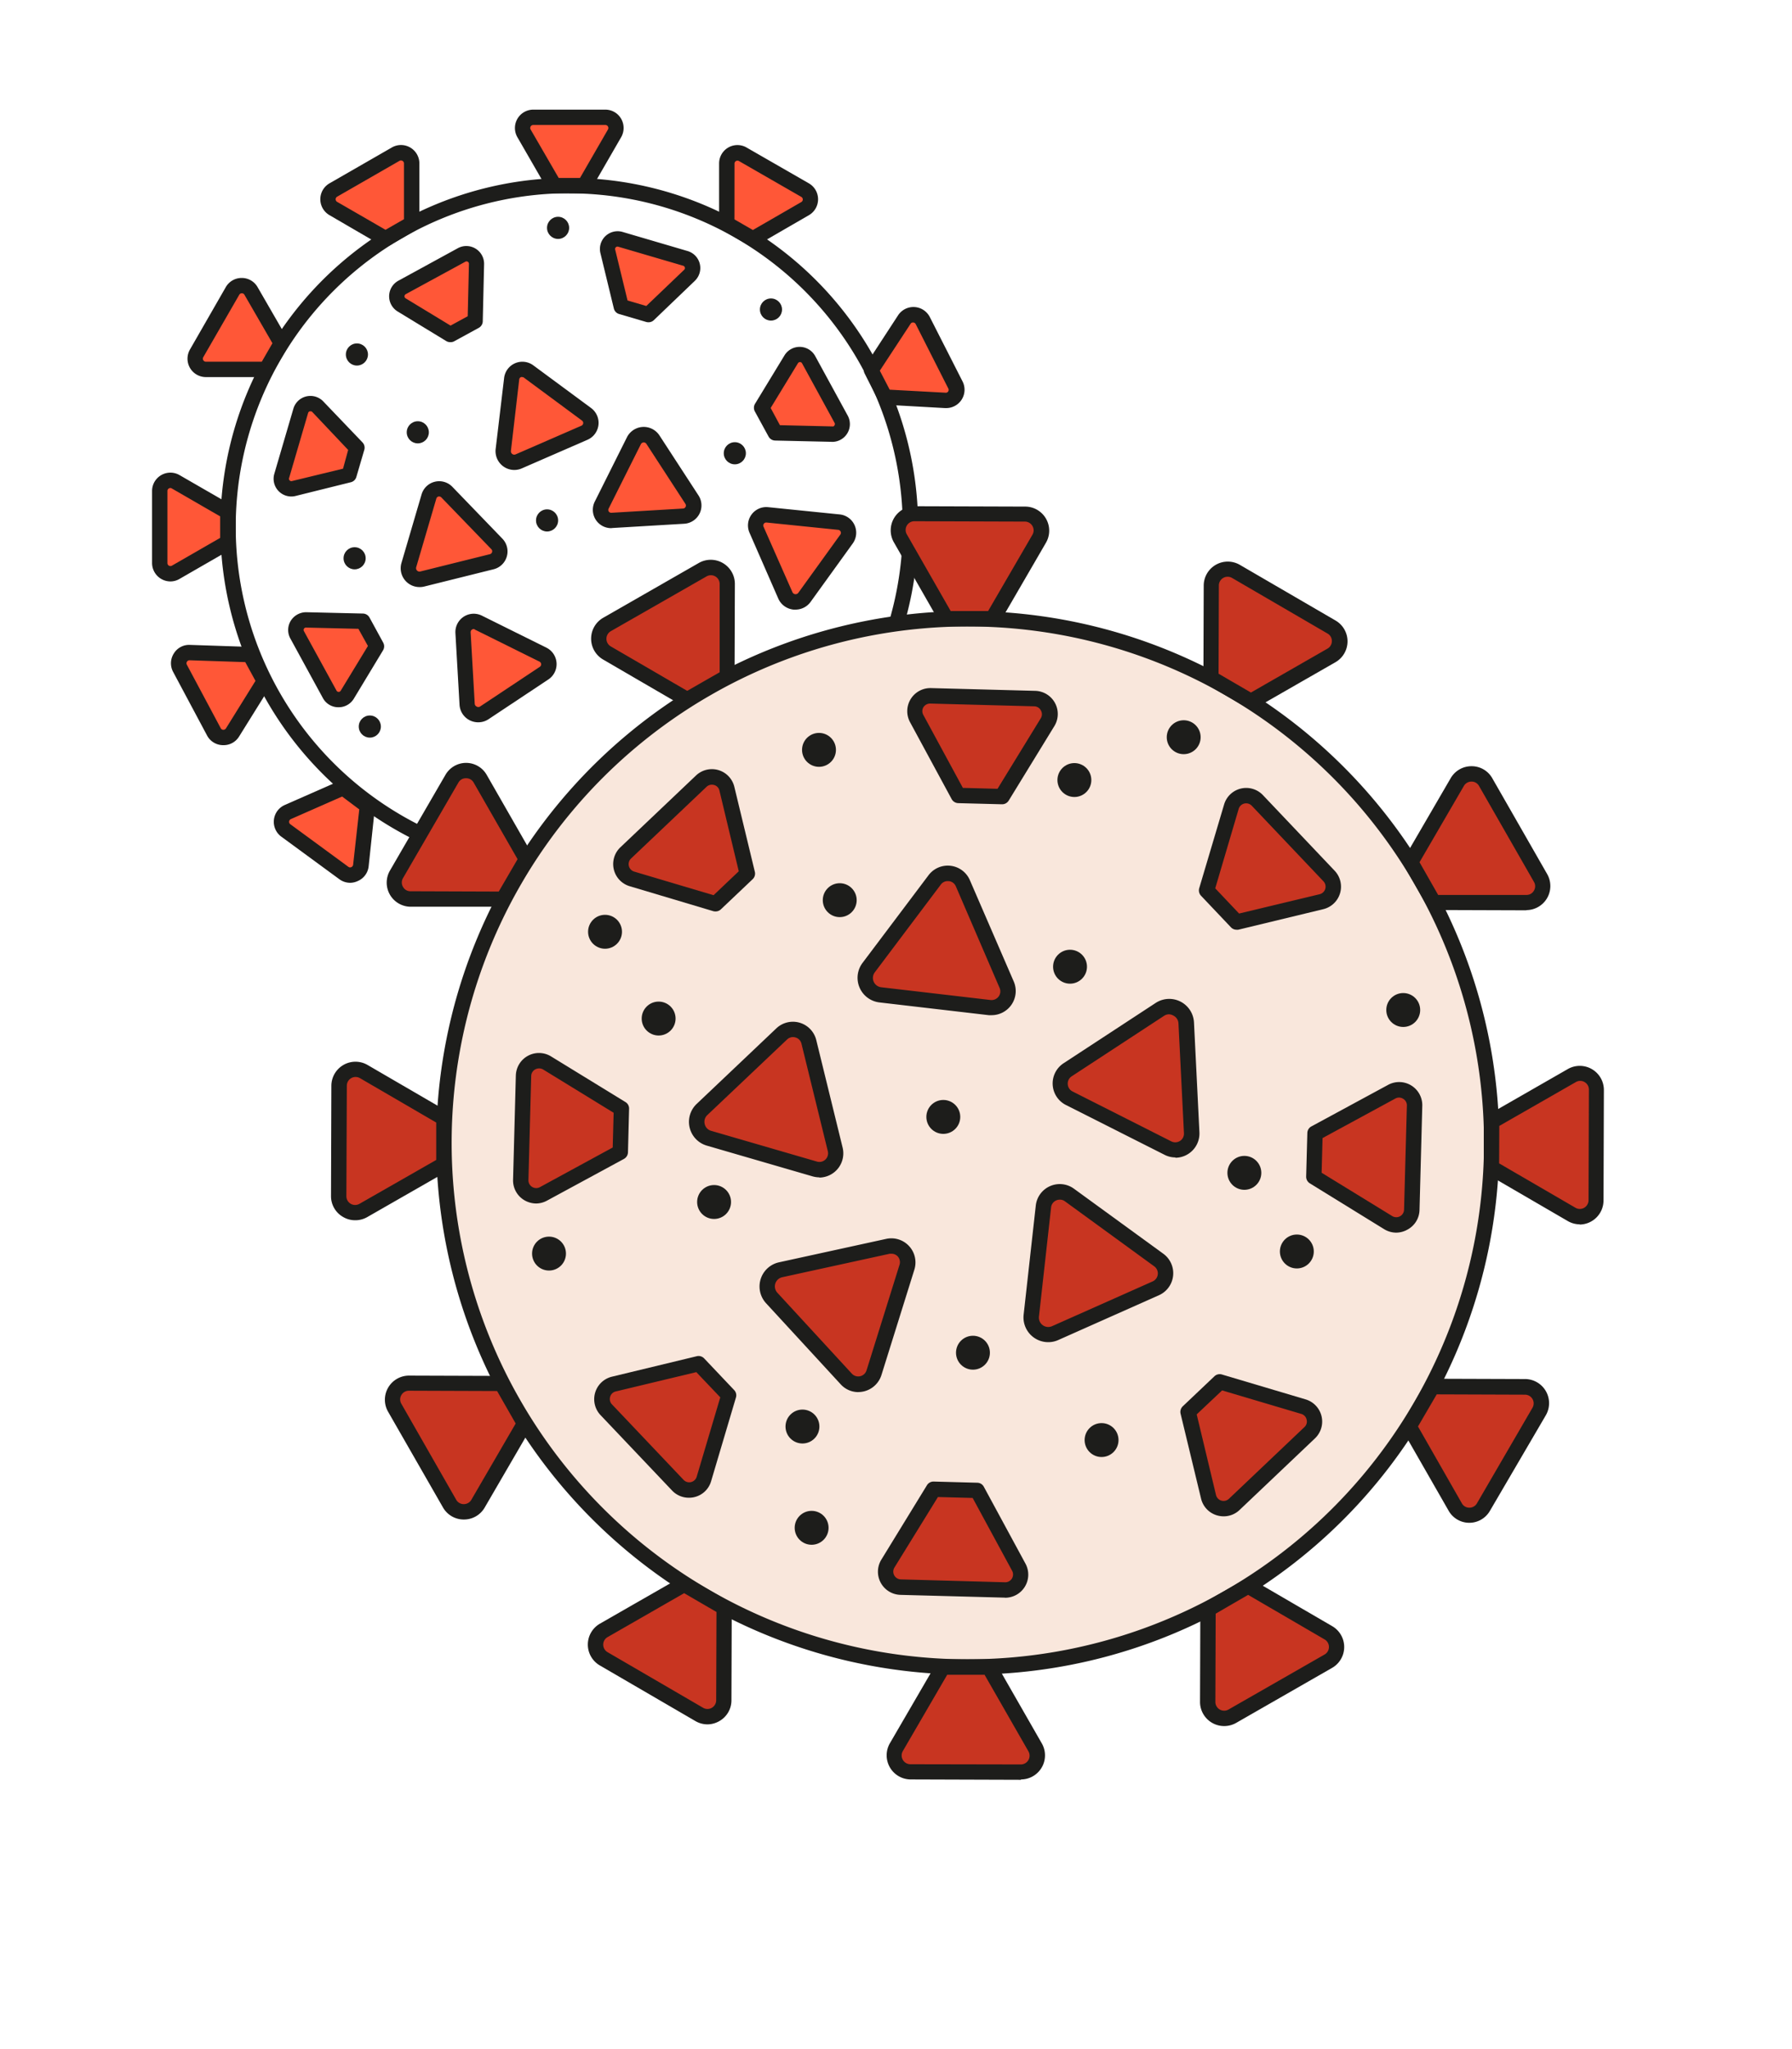 <svg xmlns="http://www.w3.org/2000/svg" viewBox="0 0 350 400"><defs><style>.cls-1{fill:#1d1d1b;}.cls-2{fill:#ff5737;}.cls-3{fill:#f9e7dc;}.cls-4{fill:#c83521;}.cls-5{fill:none;}</style></defs><g id="Layer_13" data-name="Layer 13"><path class="cls-1" d="M111.18,171a68.14,68.14,0,1,1,68.14-68.14A68.22,68.22,0,0,1,111.18,171Zm0-133.28a65.14,65.14,0,1,0,65.14,65.14A65.21,65.21,0,0,0,111.18,37.74Z"/><path class="cls-2" d="M104.15,22.9h14.06A2.09,2.09,0,0,1,120,26l-5.9,10.21h-5.88L102.34,26A2.09,2.09,0,0,1,104.15,22.9Z"/><path class="cls-1" d="M114.12,37.74h-5.88a1.51,1.51,0,0,1-1.3-.75l-5.89-10.21a3.59,3.59,0,0,1,3.1-5.38h14.06a3.56,3.56,0,0,1,3.11,1.79,3.6,3.6,0,0,1,0,3.59L115.42,37A1.5,1.5,0,0,1,114.12,37.74Zm-5-3h4.16l5.46-9.46a.6.6,0,0,0,0-.59.58.58,0,0,0-.51-.29H104.15a.58.58,0,0,0-.51.29.6.6,0,0,0,0,.59Z"/><path class="cls-2" d="M65.1,37.13l12.18-7a2.09,2.09,0,0,1,3.13,1.81V43.69l-5.1,3L65.1,40.74A2.08,2.08,0,0,1,65.1,37.13Z"/><path class="cls-1" d="M75.31,48.14a1.53,1.53,0,0,1-.75-.2L64.35,42a3.59,3.59,0,0,1,0-6.21l12.18-7a3.59,3.59,0,0,1,5.38,3.11V43.69a1.51,1.51,0,0,1-.75,1.3l-5.1,2.95A1.53,1.53,0,0,1,75.31,48.14Zm3-16.82a.55.55,0,0,0-.29.08l-12.18,7h0a.58.58,0,0,0,0,1l9.46,5.46,3.6-2.07V31.91a.56.56,0,0,0-.3-.51A.56.56,0,0,0,78.32,31.32ZM65.1,37.13h0Z"/><path class="cls-2" d="M103.26,72.52l11.31,8.35a2.09,2.09,0,0,1-.41,3.59l-12.84,5.6a2.17,2.17,0,0,1-3-2.25L100,74A2.08,2.08,0,0,1,103.26,72.52Z"/><path class="cls-1" d="M100.44,91.74a3.67,3.67,0,0,1-3.63-4.11l1.65-13.85a3.59,3.59,0,0,1,5.69-2.47h0l11.31,8.35a3.6,3.6,0,0,1-.7,6.18l-12.84,5.59A3.67,3.67,0,0,1,100.44,91.74ZM102,73.61a.51.51,0,0,0-.24,0,.56.56,0,0,0-.35.47L99.79,88a.66.66,0,0,0,.26.62.64.64,0,0,0,.67.07l12.84-5.59a.58.58,0,0,0,.11-1l-11.3-8.35A.56.56,0,0,0,102,73.61Z"/><path class="cls-2" d="M133.53,100.76l-14,.84a2.09,2.09,0,0,1-2-3l6.27-12.52a2.17,2.17,0,0,1,3.76-.22l7.61,11.69A2.08,2.08,0,0,1,133.53,100.76Z"/><path class="cls-1" d="M119.37,103.1a3.58,3.58,0,0,1-3.2-5.19l6.27-12.53A3.67,3.67,0,0,1,128.8,85l7.61,11.69a3.58,3.58,0,0,1-2.79,5.55l-14,.83Zm6.36-16.74h0a.65.65,0,0,0-.57.37l-6.27,12.52a.58.58,0,0,0,0,.59.6.6,0,0,0,.52.26l14-.83h0a.59.59,0,0,0,.46-.91l-7.61-11.7A.64.64,0,0,0,125.73,86.36Z"/><path class="cls-2" d="M93.44,121.5,106,127.75a2.09,2.09,0,0,1,.23,3.61l-11.67,7.75a2.17,2.17,0,0,1-3.37-1.68l-.79-13.93A2.09,2.09,0,0,1,93.44,121.5Z"/><path class="cls-1" d="M93.4,141a3.73,3.73,0,0,1-1.65-.39,3.63,3.63,0,0,1-2-3.08l-.8-13.92a3.58,3.58,0,0,1,5.17-3.43h0l12.6,6.25a3.59,3.59,0,0,1,.39,6.2l-11.67,7.75A3.64,3.64,0,0,1,93.4,141Zm-.89-18.2a.68.68,0,0,0-.33.1.61.61,0,0,0-.26.53l.8,13.93a.64.64,0,0,0,.37.56.63.63,0,0,0,.67,0l11.67-7.75a.58.58,0,0,0,.26-.53.58.58,0,0,0-.33-.49l-12.59-6.24A.54.54,0,0,0,92.51,122.78Z"/><path class="cls-2" d="M87.28,96.06,97,106.18a2.08,2.08,0,0,1-1,3.47L82.46,113a2.17,2.17,0,0,1-2.61-2.72l3.93-13.39A2.08,2.08,0,0,1,87.28,96.06Z"/><path class="cls-1" d="M81.91,114.6a3.67,3.67,0,0,1-3.5-4.71l3.93-13.38a3.58,3.58,0,0,1,6-1.49h0l9.76,10.11a3.59,3.59,0,0,1-1.71,6l-13.59,3.38A3.54,3.54,0,0,1,81.91,114.6Zm3.88-17.68-.15,0a.58.58,0,0,0-.42.41l-3.93,13.39a.67.67,0,0,0,.8.84l13.6-3.38a.6.6,0,0,0,.42-.41.57.57,0,0,0-.15-.57L86.2,97.1A.56.56,0,0,0,85.79,96.92Z"/><path class="cls-2" d="M149.88,100.5l14,1.43a2.08,2.08,0,0,1,1.48,3.29l-8.2,11.36a2.17,2.17,0,0,1-3.74-.39l-5.64-12.76A2.08,2.08,0,0,1,149.88,100.5Z"/><path class="cls-1" d="M155.4,119l-.4,0a3.64,3.64,0,0,1-3-2.17L146.39,104A3.58,3.58,0,0,1,150,99h0l14,1.42a3.59,3.59,0,0,1,2.55,5.67l-8.2,11.36A3.63,3.63,0,0,1,155.4,119Zm-5.74-17a.57.57,0,0,0-.47.24.55.55,0,0,0-.06.58l5.64,12.77a.67.67,0,0,0,1.16.12l8.19-11.35a.55.55,0,0,0,.06-.59.57.57,0,0,0-.47-.34l-14-1.43Z"/><path class="cls-2" d="M38.4,69l7-12.18a2.08,2.08,0,0,1,3.61,0L54.94,67,52,72.11H40.21A2.09,2.09,0,0,1,38.4,69Z"/><path class="cls-1" d="M52,73.61H40.21a3.59,3.59,0,0,1-3.11-5.38h0l7-12.18a3.56,3.56,0,0,1,3.11-1.79h0a3.55,3.55,0,0,1,3.1,1.79l5.9,10.21a1.54,1.54,0,0,1,0,1.5l-3,5.1A1.51,1.51,0,0,1,52,73.61ZM39.7,69.73a.59.59,0,0,0,.51.88H51.13L53.21,67l-5.47-9.46a.56.56,0,0,0-.5-.29h0a.57.57,0,0,0-.51.29Z"/><path class="cls-2" d="M31.2,109.91V95.85A2.09,2.09,0,0,1,34.33,94l10.21,5.9v5.88l-10.21,5.9A2.09,2.09,0,0,1,31.2,109.91Z"/><path class="cls-1" d="M33.29,113.5a3.6,3.6,0,0,1-3.59-3.59V95.85a3.58,3.58,0,0,1,5.38-3.1l10.21,5.89a1.51,1.51,0,0,1,.75,1.3v5.88a1.5,1.5,0,0,1-.75,1.3L35.08,113A3.52,3.52,0,0,1,33.29,113.5Zm0-18.24a.72.72,0,0,0-.3.08.58.58,0,0,0-.29.51v14.06a.58.58,0,0,0,.29.51.6.6,0,0,0,.59,0L43,105V100.8l-9.46-5.46A.61.61,0,0,0,33.29,95.26Z"/><path class="cls-2" d="M41.77,142.86l-6.63-12.4a2.09,2.09,0,0,1,1.91-3.07l11.78.39L51.61,133l-6.23,10A2.08,2.08,0,0,1,41.77,142.86Z"/><path class="cls-1" d="M43.61,145.46h-.12a3.55,3.55,0,0,1-3.05-1.89l-6.62-12.4a3.55,3.55,0,0,1,.12-3.59,3.49,3.49,0,0,1,3.16-1.69l11.78.39a1.52,1.52,0,0,1,1.28.79l2.77,5.2a1.52,1.52,0,0,1,0,1.5l-6.23,10A3.53,3.53,0,0,1,43.61,145.46ZM37,128.89a.59.59,0,0,0-.51.86l6.62,12.4h0a.56.56,0,0,0,.5.31.6.6,0,0,0,.52-.27l5.77-9.28-2-3.66L37,128.89Z"/><path class="cls-2" d="M67.17,170.42l-11.34-8.31a2.09,2.09,0,0,1,.39-3.59L67,153.77l4.75,3.48L70.48,169A2.09,2.09,0,0,1,67.17,170.42Z"/><path class="cls-1" d="M68.39,172.33a3.58,3.58,0,0,1-2.11-.7l-11.34-8.31a3.59,3.59,0,0,1,.68-6.18l10.79-4.75a1.51,1.51,0,0,1,1.49.17L72.65,156a1.5,1.5,0,0,1,.6,1.37L72,169.13A3.54,3.54,0,0,1,69.84,172,3.5,3.5,0,0,1,68.39,172.33Zm-1.57-16.84-10,4.4a.59.59,0,0,0-.35.47.57.57,0,0,0,.24.54l11.33,8.31h0a.55.55,0,0,0,.58.06.59.59,0,0,0,.35-.47L70.17,158Z"/><path class="cls-2" d="M180.27,62.6l6.35,12.54a2.08,2.08,0,0,1-2,3l-11.77-.64-2.66-5.25,6.45-9.87A2.08,2.08,0,0,1,180.27,62.6Z"/><path class="cls-1" d="M184.77,79.66h-.21L172.79,79a1.49,1.49,0,0,1-1.25-.82l-2.66-5.26a1.47,1.47,0,0,1,.08-1.49l6.44-9.87a3.59,3.59,0,0,1,6.21.34L188,74.46a3.58,3.58,0,0,1-3.19,5.2Zm-11-3.59,10.91.59a.54.54,0,0,0,.52-.26.56.56,0,0,0,0-.59l-6.35-12.54h0a.58.58,0,0,0-.49-.32.54.54,0,0,0-.52.27l-6,9.14Z"/><path class="cls-2" d="M145.09,30.1l12.17,7a2.08,2.08,0,0,1,0,3.61l-10.21,5.9-5.1-3V31.91A2.1,2.1,0,0,1,145.09,30.1Z"/><path class="cls-1" d="M147.05,48.14a1.53,1.53,0,0,1-.75-.2L141.2,45a1.51,1.51,0,0,1-.75-1.3V31.91a3.58,3.58,0,0,1,5.37-3.11l12.18,7A3.59,3.59,0,0,1,158,42l-10.21,5.9A1.53,1.53,0,0,1,147.05,48.14Zm-3.6-5.31,3.6,2.07,9.46-5.46a.58.58,0,0,0,0-1l-12.18-7h0a.54.54,0,0,0-.58,0,.56.56,0,0,0-.29.51Z"/><path class="cls-2" d="M121.16,46.72l12.7,3.72a2,2,0,0,1,.81,3.31l-8,7.66-5.32-1.56L118.7,49.07A2,2,0,0,1,121.16,46.72Z"/><path class="cls-1" d="M126.64,62.91a1.59,1.59,0,0,1-.43-.06l-5.32-1.56a1.48,1.48,0,0,1-1-1.08l-2.62-10.79a3.46,3.46,0,0,1,4.34-4.14L134.28,49a3.46,3.46,0,0,1,1.42,5.83l-8,7.67A1.48,1.48,0,0,1,126.64,62.91Zm-4.07-4.25,3.66,1.07,7.4-7.07a.44.44,0,0,0,.13-.44.46.46,0,0,0-.32-.34l-12.7-3.72h0a.46.46,0,0,0-.46.11.46.46,0,0,0-.13.44Z"/><path class="cls-2" d="M78.52,56.11l11.62-6.35a2,2,0,0,1,2.91,1.77l-.26,11.1-4.87,2.66-9.48-5.77A2,2,0,0,1,78.52,56.11Z"/><path class="cls-1" d="M87.92,66.79a1.46,1.46,0,0,1-.78-.22L77.66,60.8a3.47,3.47,0,0,1,.14-6h0l11.62-6.35a3.47,3.47,0,0,1,5.13,3.12l-.26,11.1A1.5,1.5,0,0,1,93.51,64l-4.87,2.66A1.51,1.51,0,0,1,87.92,66.79Zm-8.68-9.36a.46.46,0,0,0-.24.4.44.44,0,0,0,.22.4L88,63.56l3.35-1.83.24-10.23a.47.47,0,0,0-.69-.42Z"/><path class="cls-2" d="M55,92.9l3.72-12.7a2,2,0,0,1,3.31-.8l7.66,8-1.55,5.33L57.37,95.37A2,2,0,0,1,55,92.9Z"/><path class="cls-1" d="M56.89,96.92a3.46,3.46,0,0,1-3.31-4.44l3.72-12.7a3.47,3.47,0,0,1,5.84-1.42l7.66,8a1.5,1.5,0,0,1,.35,1.46l-1.56,5.32a1.48,1.48,0,0,1-1.08,1L57.72,96.82A3.42,3.42,0,0,1,56.89,96.92Zm3.75-16.63h-.12a.46.46,0,0,0-.34.32L56.46,93.33h0a.44.44,0,0,0,.11.45.46.46,0,0,0,.44.13L67,91.49,68,87.83,61,80.43A.45.45,0,0,0,60.64,80.29ZM55,92.9h0Z"/><path class="cls-2" d="M64.41,135.54l-6.35-11.62A2,2,0,0,1,59.83,121l11.1.26,2.66,4.87-5.77,9.48A2,2,0,0,1,64.41,135.54Z"/><path class="cls-1" d="M66.14,138.06h-.08a3.42,3.42,0,0,1-3-1.8h0l-6.35-11.62a3.43,3.43,0,0,1,.08-3.46,3.56,3.56,0,0,1,3-1.67l11.1.26a1.5,1.5,0,0,1,1.28.78l2.66,4.87a1.52,1.52,0,0,1,0,1.5L69.1,136.4A3.45,3.45,0,0,1,66.14,138.06Zm-.41-3.24a.46.46,0,0,0,.4.24.45.45,0,0,0,.41-.22l5.32-8.74L70,122.75l-10.23-.24a.44.44,0,0,0-.41.23.45.45,0,0,0,0,.46Z"/><path class="cls-2" d="M158,70.22l6.35,11.62a2,2,0,0,1-1.77,2.91l-11.1-.26-2.66-4.87,5.78-9.48A2,2,0,0,1,158,70.22Z"/><path class="cls-1" d="M162.58,86.25h-.09L151.4,86a1.51,1.51,0,0,1-1.29-.78l-2.66-4.87a1.52,1.52,0,0,1,0-1.5l5.77-9.48a3.47,3.47,0,0,1,6,.14h0l6.35,11.62a3.47,3.47,0,0,1-3,5.13ZM152.33,83l10.23.24A.38.38,0,0,0,163,83a.45.45,0,0,0,0-.46l-6.35-11.62a.45.45,0,0,0-.39-.24.49.49,0,0,0-.41.22l-5.33,8.74Z"/><circle class="cls-1" cx="109" cy="44.48" r="2.16"/><circle class="cls-1" cx="150.58" cy="60.42" r="2.16"/><circle class="cls-1" cx="81.6" cy="84.39" r="2.16"/><circle class="cls-1" cx="69.71" cy="69.2" r="2.16"/><circle class="cls-1" cx="69.26" cy="108.98" r="2.16"/><circle class="cls-1" cx="106.85" cy="101.59" r="2.16"/><circle class="cls-1" cx="143.52" cy="88.48" r="2.16"/><circle class="cls-1" cx="72.23" cy="141.83" r="2.16"/><circle class="cls-3" cx="188.99" cy="223.09" r="102.33"/><path class="cls-1" d="M188.82,326.9a103.81,103.81,0,1,1,89.92-51.6A103.22,103.22,0,0,1,188.82,326.9Zm.34-204.61a100.81,100.81,0,1,0,87,151.5l1.3.76-1.3-.76a100.79,100.79,0,0,0-87-151.5Z"/><path class="cls-4" d="M241.42,111.52l18.65,10.85a3.21,3.21,0,0,1,0,5.55l-15.7,9-7.81-4.55.06-18.1A3.21,3.21,0,0,1,241.42,111.52Z"/><path class="cls-1" d="M244.35,138.42a1.44,1.44,0,0,1-.75-.21l-7.81-4.54a1.5,1.5,0,0,1-.75-1.3l.06-18.1a4.7,4.7,0,0,1,7.07-4h0l18.66,10.85a4.7,4.7,0,0,1,0,8.15l-15.7,9A1.53,1.53,0,0,1,244.35,138.42ZM238,131.51l6.32,3.68,14.95-8.57a1.69,1.69,0,0,0,.86-1.48,1.66,1.66,0,0,0-.85-1.47l-18.66-10.86a1.71,1.71,0,0,0-2.56,1.47Z"/><path class="cls-4" d="M178.61,100.25l21.58.07a3.21,3.21,0,0,1,2.76,4.82l-9.1,15.64-9,0-9-15.7A3.2,3.2,0,0,1,178.61,100.25Z"/><path class="cls-1" d="M193.85,122.28h0l-9,0a1.49,1.49,0,0,1-1.29-.75l-9-15.71a4.71,4.71,0,0,1,4.09-7h0l21.58.07a4.7,4.7,0,0,1,4.05,7.07l-9.09,15.65A1.51,1.51,0,0,1,193.85,122.28Zm-8.17-3,7.31,0,8.66-14.9a1.68,1.68,0,0,0,0-1.7,1.7,1.7,0,0,0-1.48-.86l-21.58-.07h0a1.7,1.7,0,0,0-1.48,2.55Z"/><path class="cls-4" d="M188.05,172.38l8.56,19.81a3.21,3.21,0,0,1-3.31,4.46l-21.36-2.49a3.33,3.33,0,0,1-2.28-5.31l12.88-17.11A3.2,3.2,0,0,1,188.05,172.38Z"/><path class="cls-1" d="M193.69,198.17a5.44,5.44,0,0,1-.57,0l-21.36-2.49a4.84,4.84,0,0,1-3.3-7.71l12.88-17.1a4.7,4.7,0,0,1,8.09.95L198,191.6a4.71,4.71,0,0,1-4.3,6.57ZM185.11,172a1.64,1.64,0,0,0-1.36.68l-12.89,17.12a1.83,1.83,0,0,0,1.25,2.92l21.36,2.49a1.72,1.72,0,0,0,1.57-.68,1.67,1.67,0,0,0,.19-1.69L186.68,173h0a1.68,1.68,0,0,0-1.37-1Z"/><path class="cls-4" d="M228.12,224.09l-19.27-9.73a3.21,3.21,0,0,1-.31-5.54l18-11.78a3.34,3.34,0,0,1,5.16,2.62l1.07,21.39A3.2,3.2,0,0,1,228.12,224.09Z"/><path class="cls-1" d="M229.57,225.94a4.65,4.65,0,0,1-2.13-.52l-19.26-9.72a4.71,4.71,0,0,1-.46-8.14l18-11.78a4.84,4.84,0,0,1,7.48,3.8L234.26,221a4.73,4.73,0,0,1-4.69,5ZM228.35,198a1.76,1.76,0,0,0-1,.3l-18,11.78a1.71,1.71,0,0,0,.17,3l19.26,9.73h0a1.71,1.71,0,0,0,1.7-.1,1.68,1.68,0,0,0,.76-1.52l-1.07-21.4a1.79,1.79,0,0,0-1-1.54A1.9,1.9,0,0,0,228.35,198Z"/><path class="cls-4" d="M177.16,247.4,170.72,268a3.2,3.2,0,0,1-5.41,1.22L150.74,253.4a3.33,3.33,0,0,1,1.74-5.52l20.92-4.56A3.2,3.2,0,0,1,177.16,247.4Z"/><path class="cls-1" d="M167.64,271.75a4.65,4.65,0,0,1-3.44-1.52l-14.57-15.82a4.83,4.83,0,0,1,2.53-8l20.92-4.57a4.71,4.71,0,0,1,5.51,6h0l-6.44,20.6a4.75,4.75,0,0,1-4.51,3.3Zm6.48-27a1.84,1.84,0,0,0-.39,0l-20.93,4.57a1.83,1.83,0,0,0-1,3l14.57,15.82a1.7,1.7,0,0,0,2.88-.65l6.44-20.6a1.69,1.69,0,0,0-.38-1.66A1.66,1.66,0,0,0,174.12,244.74Zm3,2.66h0Z"/><path class="cls-4" d="M158,203.39l5.15,21a3.21,3.21,0,0,1-4,3.85l-20.65-6a3.34,3.34,0,0,1-1.36-5.63l15.54-14.72A3.2,3.2,0,0,1,158,203.39Z"/><path class="cls-1" d="M160.06,229.83a5.16,5.16,0,0,1-1.34-.19l-20.65-6a4.83,4.83,0,0,1-2-8.15l15.54-14.73a4.7,4.7,0,0,1,7.82,2.28l5.15,21a4.73,4.73,0,0,1-4.55,5.83Zm-5.19-27.38a1.64,1.64,0,0,0-1.16.48l-15.55,14.73a1.79,1.79,0,0,0-.52,1.77,1.77,1.77,0,0,0,1.27,1.32l20.65,6a1.69,1.69,0,0,0,2.13-2l-5.15-21h0a1.67,1.67,0,0,0-1.17-1.23A1.92,1.92,0,0,0,154.87,202.45Z"/><path class="cls-4" d="M208.87,233.3,226.32,246a3.2,3.2,0,0,1-.58,5.52l-19.65,8.74a3.34,3.34,0,0,1-4.67-3.42l2.38-21.28A3.2,3.2,0,0,1,208.87,233.3Z"/><path class="cls-1" d="M204.73,262a4.83,4.83,0,0,1-4.8-5.37l2.37-21.28a4.71,4.71,0,0,1,7.45-3.31l17.46,12.7a4.7,4.7,0,0,1-.86,8.1l-19.65,8.74A4.75,4.75,0,0,1,204.73,262ZM207,234.18a1.84,1.84,0,0,0-.71.15,1.68,1.68,0,0,0-1,1.38L202.92,257a1.83,1.83,0,0,0,2.56,1.88l19.65-8.74a1.71,1.71,0,0,0,.31-2.94L208,234.51h0A1.64,1.64,0,0,0,207,234.18Z"/><path class="cls-4" d="M118.58,121.9l18.72-10.73a3.21,3.21,0,0,1,4.8,2.79l-.06,18.1-7.84,4.49-15.64-9.1A3.21,3.21,0,0,1,118.58,121.9Z"/><path class="cls-1" d="M134.2,138.05a1.43,1.43,0,0,1-.75-.2l-15.65-9.1a4.71,4.71,0,0,1,0-8.15h0l18.73-10.73a4.71,4.71,0,0,1,7,4.1l-.06,18.1a1.49,1.49,0,0,1-.75,1.29l-7.84,4.5A1.55,1.55,0,0,1,134.2,138.05ZM119.32,123.2a1.72,1.72,0,0,0,0,3l14.9,8.66,6.34-3.63,0-17.23a1.71,1.71,0,0,0-2.55-1.49Z"/><path class="cls-4" d="M77.42,170.67,88.27,152a3.21,3.21,0,0,1,5.55,0l9,15.7-4.55,7.81-18.09-.06A3.2,3.2,0,0,1,77.42,170.67Z"/><path class="cls-1" d="M98.27,177h0L80.17,177a4.7,4.7,0,0,1-4-7.07L87,151.26A4.66,4.66,0,0,1,91,148.92h0a4.64,4.64,0,0,1,4.07,2.36l9,15.7a1.51,1.51,0,0,1,0,1.5l-4.55,7.82A1.5,1.5,0,0,1,98.27,177ZM91,151.92a1.65,1.65,0,0,0-1.47.85L78.71,171.42h0a1.67,1.67,0,0,0,0,1.7,1.64,1.64,0,0,0,1.47.86l17.23.06,3.68-6.32-8.57-14.94a1.66,1.66,0,0,0-1.48-.86ZM77.42,170.67h0Z"/><path class="cls-4" d="M66.15,233.48l.07-21.58A3.21,3.21,0,0,1,71,209.14l15.64,9.09,0,9-15.7,9A3.21,3.21,0,0,1,66.15,233.48Z"/><path class="cls-1" d="M69.36,238.2a4.6,4.6,0,0,1-2.37-.65,4.66,4.66,0,0,1-2.34-4.08h0l.07-21.58a4.71,4.71,0,0,1,7.07-4l15.65,9.1a1.5,1.5,0,0,1,.74,1.3l0,9a1.51,1.51,0,0,1-.75,1.3l-15.71,9A4.66,4.66,0,0,1,69.36,238.2Zm-1.71-4.72A1.71,1.71,0,0,0,70.2,235l15-8.57,0-7.3-14.9-8.67a1.71,1.71,0,0,0-2.56,1.47Z"/><path class="cls-4" d="M87.8,293.51,77.07,274.78a3.21,3.21,0,0,1,2.79-4.8L98,270l4.49,7.84-9.1,15.65A3.21,3.21,0,0,1,87.8,293.51Z"/><path class="cls-1" d="M90.58,296.62h0a4.67,4.67,0,0,1-4.07-2.37h0L75.77,275.53a4.71,4.71,0,0,1,4.08-7h0l18.1.06a1.49,1.49,0,0,1,1.29.75l4.5,7.85a1.51,1.51,0,0,1,0,1.5l-9.1,15.64A4.67,4.67,0,0,1,90.58,296.62Zm-1.48-3.86a1.69,1.69,0,0,0,1.48.86h0a1.7,1.7,0,0,0,1.48-.85l8.66-14.89-3.63-6.34-17.23-.06h0a1.69,1.69,0,0,0-1.47.85,1.65,1.65,0,0,0,0,1.7Z"/><path class="cls-4" d="M136.57,334.67l-18.66-10.86a3.2,3.2,0,0,1,0-5.54l15.7-9,7.81,4.54-.06,18.1A3.2,3.2,0,0,1,136.57,334.67Z"/><path class="cls-1" d="M138.18,336.61a4.73,4.73,0,0,1-2.37-.65l-18.65-10.85a4.71,4.71,0,0,1,0-8.15l15.7-9a1.51,1.51,0,0,1,1.5,0l7.82,4.54a1.49,1.49,0,0,1,.74,1.31l-.06,18.09a4.66,4.66,0,0,1-2.36,4.07A4.73,4.73,0,0,1,138.18,336.61ZM133.62,311l-14.94,8.57a1.67,1.67,0,0,0-.86,1.47,1.69,1.69,0,0,0,.85,1.48l18.65,10.85h0a1.7,1.7,0,0,0,2.56-1.47l.06-17.23Z"/><path class="cls-4" d="M199.38,345.93l-21.58-.07a3.2,3.2,0,0,1-2.76-4.81l9.09-15.65,9,0,9,15.71A3.2,3.2,0,0,1,199.38,345.93Z"/><path class="cls-1" d="M199.39,347.43h0l-21.58-.07a4.71,4.71,0,0,1-4-7.07l9.1-15.64a1.5,1.5,0,0,1,1.29-.75h0l9,0a1.5,1.5,0,0,1,1.3.76l9,15.7a4.7,4.7,0,0,1-4.08,7Zm0-3h0a1.71,1.71,0,0,0,1.48-2.55l-8.57-14.95-7.3,0-8.67,14.9a1.71,1.71,0,0,0,1.47,2.56Z"/><path class="cls-4" d="M259.41,324.28,240.68,335a3.21,3.21,0,0,1-4.8-2.79l.06-18.1,7.84-4.49,15.65,9.1A3.21,3.21,0,0,1,259.41,324.28Z"/><path class="cls-1" d="M239.09,336.94a4.71,4.71,0,0,1-4.71-4.72l.06-18.1a1.51,1.51,0,0,1,.75-1.3l7.85-4.49a1.49,1.49,0,0,1,1.5,0l15.64,9.1a4.7,4.7,0,0,1,0,8.15h0l-18.72,10.73A4.73,4.73,0,0,1,239.09,336.94ZM237.44,315l-.06,17.24a1.71,1.71,0,0,0,2.55,1.48L258.66,323a1.7,1.7,0,0,0,0-3l-14.89-8.67Zm22,9.29h0Z"/><path class="cls-4" d="M300.57,275.52l-10.85,18.65a3.21,3.21,0,0,1-5.55,0l-9-15.7,4.54-7.81,18.1.06A3.21,3.21,0,0,1,300.57,275.52Z"/><path class="cls-1" d="M287,297.26h0a4.64,4.64,0,0,1-4.07-2.36l-9-15.7a1.51,1.51,0,0,1,0-1.5l4.55-7.81a1.47,1.47,0,0,1,1.29-.75h0l18.09.06a4.71,4.71,0,0,1,4.06,7.07h0L291,294.93A4.65,4.65,0,0,1,287,297.26Zm-10.05-18.8,8.57,15a1.65,1.65,0,0,0,1.47.85h0a1.68,1.68,0,0,0,1.47-.84l10.85-18.66a1.7,1.7,0,0,0-1.47-2.56l-17.23-.06Zm23.67-2.94h0Z"/><path class="cls-4" d="M311.83,212.71l-.07,21.58a3.2,3.2,0,0,1-4.81,2.76L291.3,228l0-9,15.71-9A3.2,3.2,0,0,1,311.83,212.71Z"/><path class="cls-1" d="M308.56,239a4.7,4.7,0,0,1-2.37-.65l-15.64-9.09a1.5,1.5,0,0,1-.75-1.31l0-9a1.48,1.48,0,0,1,.76-1.29l15.7-9a4.71,4.71,0,0,1,7,4.1l-.07,21.58a4.71,4.71,0,0,1-4.7,4.7Zm-15.76-11.9,14.9,8.66a1.7,1.7,0,0,0,2.56-1.47l.07-21.58h0a1.69,1.69,0,0,0-.84-1.48,1.67,1.67,0,0,0-1.71,0l-14.95,8.56Z"/><path class="cls-4" d="M290.18,152.68l10.73,18.72a3.2,3.2,0,0,1-2.79,4.8l-18.1-.06-4.49-7.84,9.1-15.64A3.21,3.21,0,0,1,290.18,152.68Z"/><path class="cls-1" d="M298.13,177.7h0l-18.1-.06a1.51,1.51,0,0,1-1.3-.75l-4.49-7.84a1.51,1.51,0,0,1,0-1.51l9.1-15.64a4.68,4.68,0,0,1,4.07-2.33h0a4.62,4.62,0,0,1,4.06,2.36h0l10.73,18.73a4.7,4.7,0,0,1-4.08,7Zm-17.24-3,17.24,0h0a1.64,1.64,0,0,0,1.47-.85,1.66,1.66,0,0,0,0-1.7l-10.73-18.73a1.66,1.66,0,0,0-1.47-.85,1.72,1.72,0,0,0-1.48.84l-8.67,14.9Z"/><path class="cls-4" d="M245.6,156.26l14,14.75a3,3,0,0,1-1.49,5l-16.57,4-5.86-6.17,4.85-16.34A3,3,0,0,1,245.6,156.26Z"/><path class="cls-1" d="M241.52,181.49a1.5,1.5,0,0,1-1.09-.46l-5.86-6.18a1.53,1.53,0,0,1-.35-1.46l4.86-16.34a4.5,4.5,0,0,1,7.6-1.82h0l14,14.75a4.52,4.52,0,0,1-2.23,7.5l-16.57,4A1.39,1.39,0,0,1,241.52,181.49Zm-4.17-8.08,4.66,4.92,15.73-3.77a1.52,1.52,0,0,0,.75-2.52l-14-14.75a1.52,1.52,0,0,0-2.56.61Z"/><path class="cls-4" d="M181.76,135.81l20.32.54a3,3,0,0,1,2.49,4.6l-8.91,14.52-8.51-.22-8.12-15A3,3,0,0,1,181.76,135.81Z"/><path class="cls-1" d="M195.66,157h0l-8.51-.22a1.52,1.52,0,0,1-1.28-.79l-8.12-15a4.51,4.51,0,0,1,4-6.67h.13l20.32.54a4.52,4.52,0,0,1,3.73,6.88l-8.91,14.53A1.51,1.51,0,0,1,195.66,157Zm-7.6-3.2,6.77.18,8.46-13.79a1.5,1.5,0,0,0,0-1.52,1.48,1.48,0,0,0-1.29-.79l-20.32-.54a1.56,1.56,0,0,0-1.33.72,1.5,1.5,0,0,0,0,1.52Z"/><path class="cls-4" d="M122.16,166.49l14.75-14a3,3,0,0,1,5,1.49l4,16.57-6.17,5.86-16.34-4.85A3,3,0,0,1,122.16,166.49Z"/><path class="cls-1" d="M139.72,177.92a1.54,1.54,0,0,1-.43-.06L123,173a4.51,4.51,0,0,1-1.82-7.61l14.75-14a4.51,4.51,0,0,1,7.5,2.22l4,16.57a1.5,1.5,0,0,1-.42,1.44l-6.18,5.86A1.51,1.51,0,0,1,139.72,177.92ZM139,153.18a1.46,1.46,0,0,0-1,.41l-14.75,14h0a1.52,1.52,0,0,0,.61,2.55l15.51,4.61,4.92-4.67-3.77-15.73a1.47,1.47,0,0,0-1-1.1A1.63,1.63,0,0,0,139,153.18Zm-16.81,13.31h0Z"/><path class="cls-4" d="M101.71,230.32l.54-20.31a3,3,0,0,1,4.6-2.5l14.52,8.91-.22,8.51-15,8.13A3,3,0,0,1,101.71,230.32Z"/><path class="cls-1" d="M104.72,234.93a4.62,4.62,0,0,1-2.36-.67,4.49,4.49,0,0,1-2.15-4l.54-20.31a4.52,4.52,0,0,1,6.88-3.73l14.53,8.91a1.47,1.47,0,0,1,.71,1.31l-.22,8.51a1.51,1.51,0,0,1-.79,1.28l-15,8.13A4.5,4.5,0,0,1,104.72,234.93Zm.56-26.37a1.67,1.67,0,0,0-.74.19,1.51,1.51,0,0,0-.79,1.3l-.54,20.32h0a1.52,1.52,0,0,0,2.24,1.37L119.67,224l.18-6.78-13.79-8.46A1.5,1.5,0,0,0,105.28,208.56Zm-3.57,21.77h0Z"/><path class="cls-4" d="M132.39,289.92l-14-14.75a3,3,0,0,1,1.48-5l16.58-4,5.85,6.18-4.85,16.34A3,3,0,0,1,132.39,289.92Z"/><path class="cls-1" d="M134.56,292.37A4.5,4.5,0,0,1,131.3,291l-14-14.75a4.52,4.52,0,0,1,2.22-7.51l16.58-4a1.5,1.5,0,0,1,1.43.43l5.86,6.18a1.48,1.48,0,0,1,.35,1.45l-4.85,16.34a4.47,4.47,0,0,1-3.28,3.11A4.41,4.41,0,0,1,134.56,292.37ZM136,267.85l-15.73,3.77a1.48,1.48,0,0,0-1.1,1.05,1.5,1.5,0,0,0,.35,1.47l14,14.75h0a1.52,1.52,0,0,0,2.55-.61l4.61-15.51Z"/><path class="cls-4" d="M196.23,310.37l-20.32-.54a3,3,0,0,1-2.49-4.59l8.91-14.53,8.51.23,8.12,15A3,3,0,0,1,196.23,310.37Z"/><path class="cls-1" d="M196.31,311.87h-.12l-20.32-.54a4.52,4.52,0,0,1-3.73-6.88l8.91-14.53a1.5,1.5,0,0,1,1.32-.71l8.51.23a1.48,1.48,0,0,1,1.27.78l8.13,15a4.51,4.51,0,0,1-4,6.67Zm0-3a1.52,1.52,0,0,0,1.37-2.24l-7.71-14.22-6.78-.18L174.69,306a1.52,1.52,0,0,0,1.26,2.31Z"/><path class="cls-4" d="M255.82,279.69l-14.75,14a3,3,0,0,1-5-1.49l-4-16.57,6.18-5.86,16.34,4.85A3,3,0,0,1,255.82,279.69Z"/><path class="cls-1" d="M239,296a4.56,4.56,0,0,1-1.31-.19,4.49,4.49,0,0,1-3.11-3.28l-4-16.57a1.52,1.52,0,0,1,.43-1.44l6.18-5.86a1.5,1.5,0,0,1,1.46-.35L255,273.17a4.52,4.52,0,0,1,1.83,7.61l-14.75,14A4.49,4.49,0,0,1,239,296Zm-5.27-19.9,3.77,15.73a1.52,1.52,0,0,0,2.52.75l14.75-14h0a1.46,1.46,0,0,0,.43-1.46,1.49,1.49,0,0,0-1-1.1l-15.51-4.6Z"/><path class="cls-4" d="M276.27,215.86l-.54,20.32a3,3,0,0,1-4.59,2.49l-14.53-8.91.23-8.51,15-8.12A3,3,0,0,1,276.27,215.86Z"/><path class="cls-1" d="M272.71,240.62a4.52,4.52,0,0,1-2.36-.67L255.83,231a1.52,1.52,0,0,1-.72-1.32l.23-8.51a1.49,1.49,0,0,1,.78-1.28l15-8.12a4.52,4.52,0,0,1,6.67,4.09h0l-.54,20.32a4.46,4.46,0,0,1-2.36,3.85A4.5,4.5,0,0,1,272.71,240.62Zm-14.58-11.69,13.79,8.46a1.52,1.52,0,0,0,2.31-1.25l.55-20.32a1.47,1.47,0,0,0-.73-1.33,1.5,1.5,0,0,0-1.52-.05l-14.22,7.72Zm18.14-13.07h0Z"/><circle class="cls-1" cx="231.19" cy="143.91" r="3.31"/><circle class="cls-1" cx="209.84" cy="152.27" r="3.31"/><circle class="cls-1" cx="274.07" cy="197.16" r="3.31"/><circle class="cls-1" cx="208.99" cy="188.71" r="3.31"/><circle class="cls-1" cx="164.01" cy="175.72" r="3.31"/><circle class="cls-1" cx="159.96" cy="146.38" r="3.31"/><circle class="cls-1" cx="128.64" cy="198.83" r="3.31"/><circle class="cls-1" cx="139.47" cy="234.64" r="3.31"/><circle class="cls-1" cx="184.24" cy="218.03" r="3.31"/><circle class="cls-1" cx="190.03" cy="264.06" r="3.31"/><circle class="cls-1" cx="243.04" cy="228.95" r="3.31"/><circle class="cls-1" cx="253.29" cy="244.3" r="3.31"/><circle class="cls-1" cx="215.15" cy="281.11" r="3.31"/><circle class="cls-1" cx="158.52" cy="298.24" r="3.31"/><circle class="cls-1" cx="107.23" cy="244.71" r="3.31"/><circle class="cls-1" cx="156.73" cy="278.47" r="3.31"/><circle class="cls-1" cx="118.17" cy="181.89" r="3.31"/><rect class="cls-5" x="-0.65" y="0.39" width="350" height="400"/></g></svg>